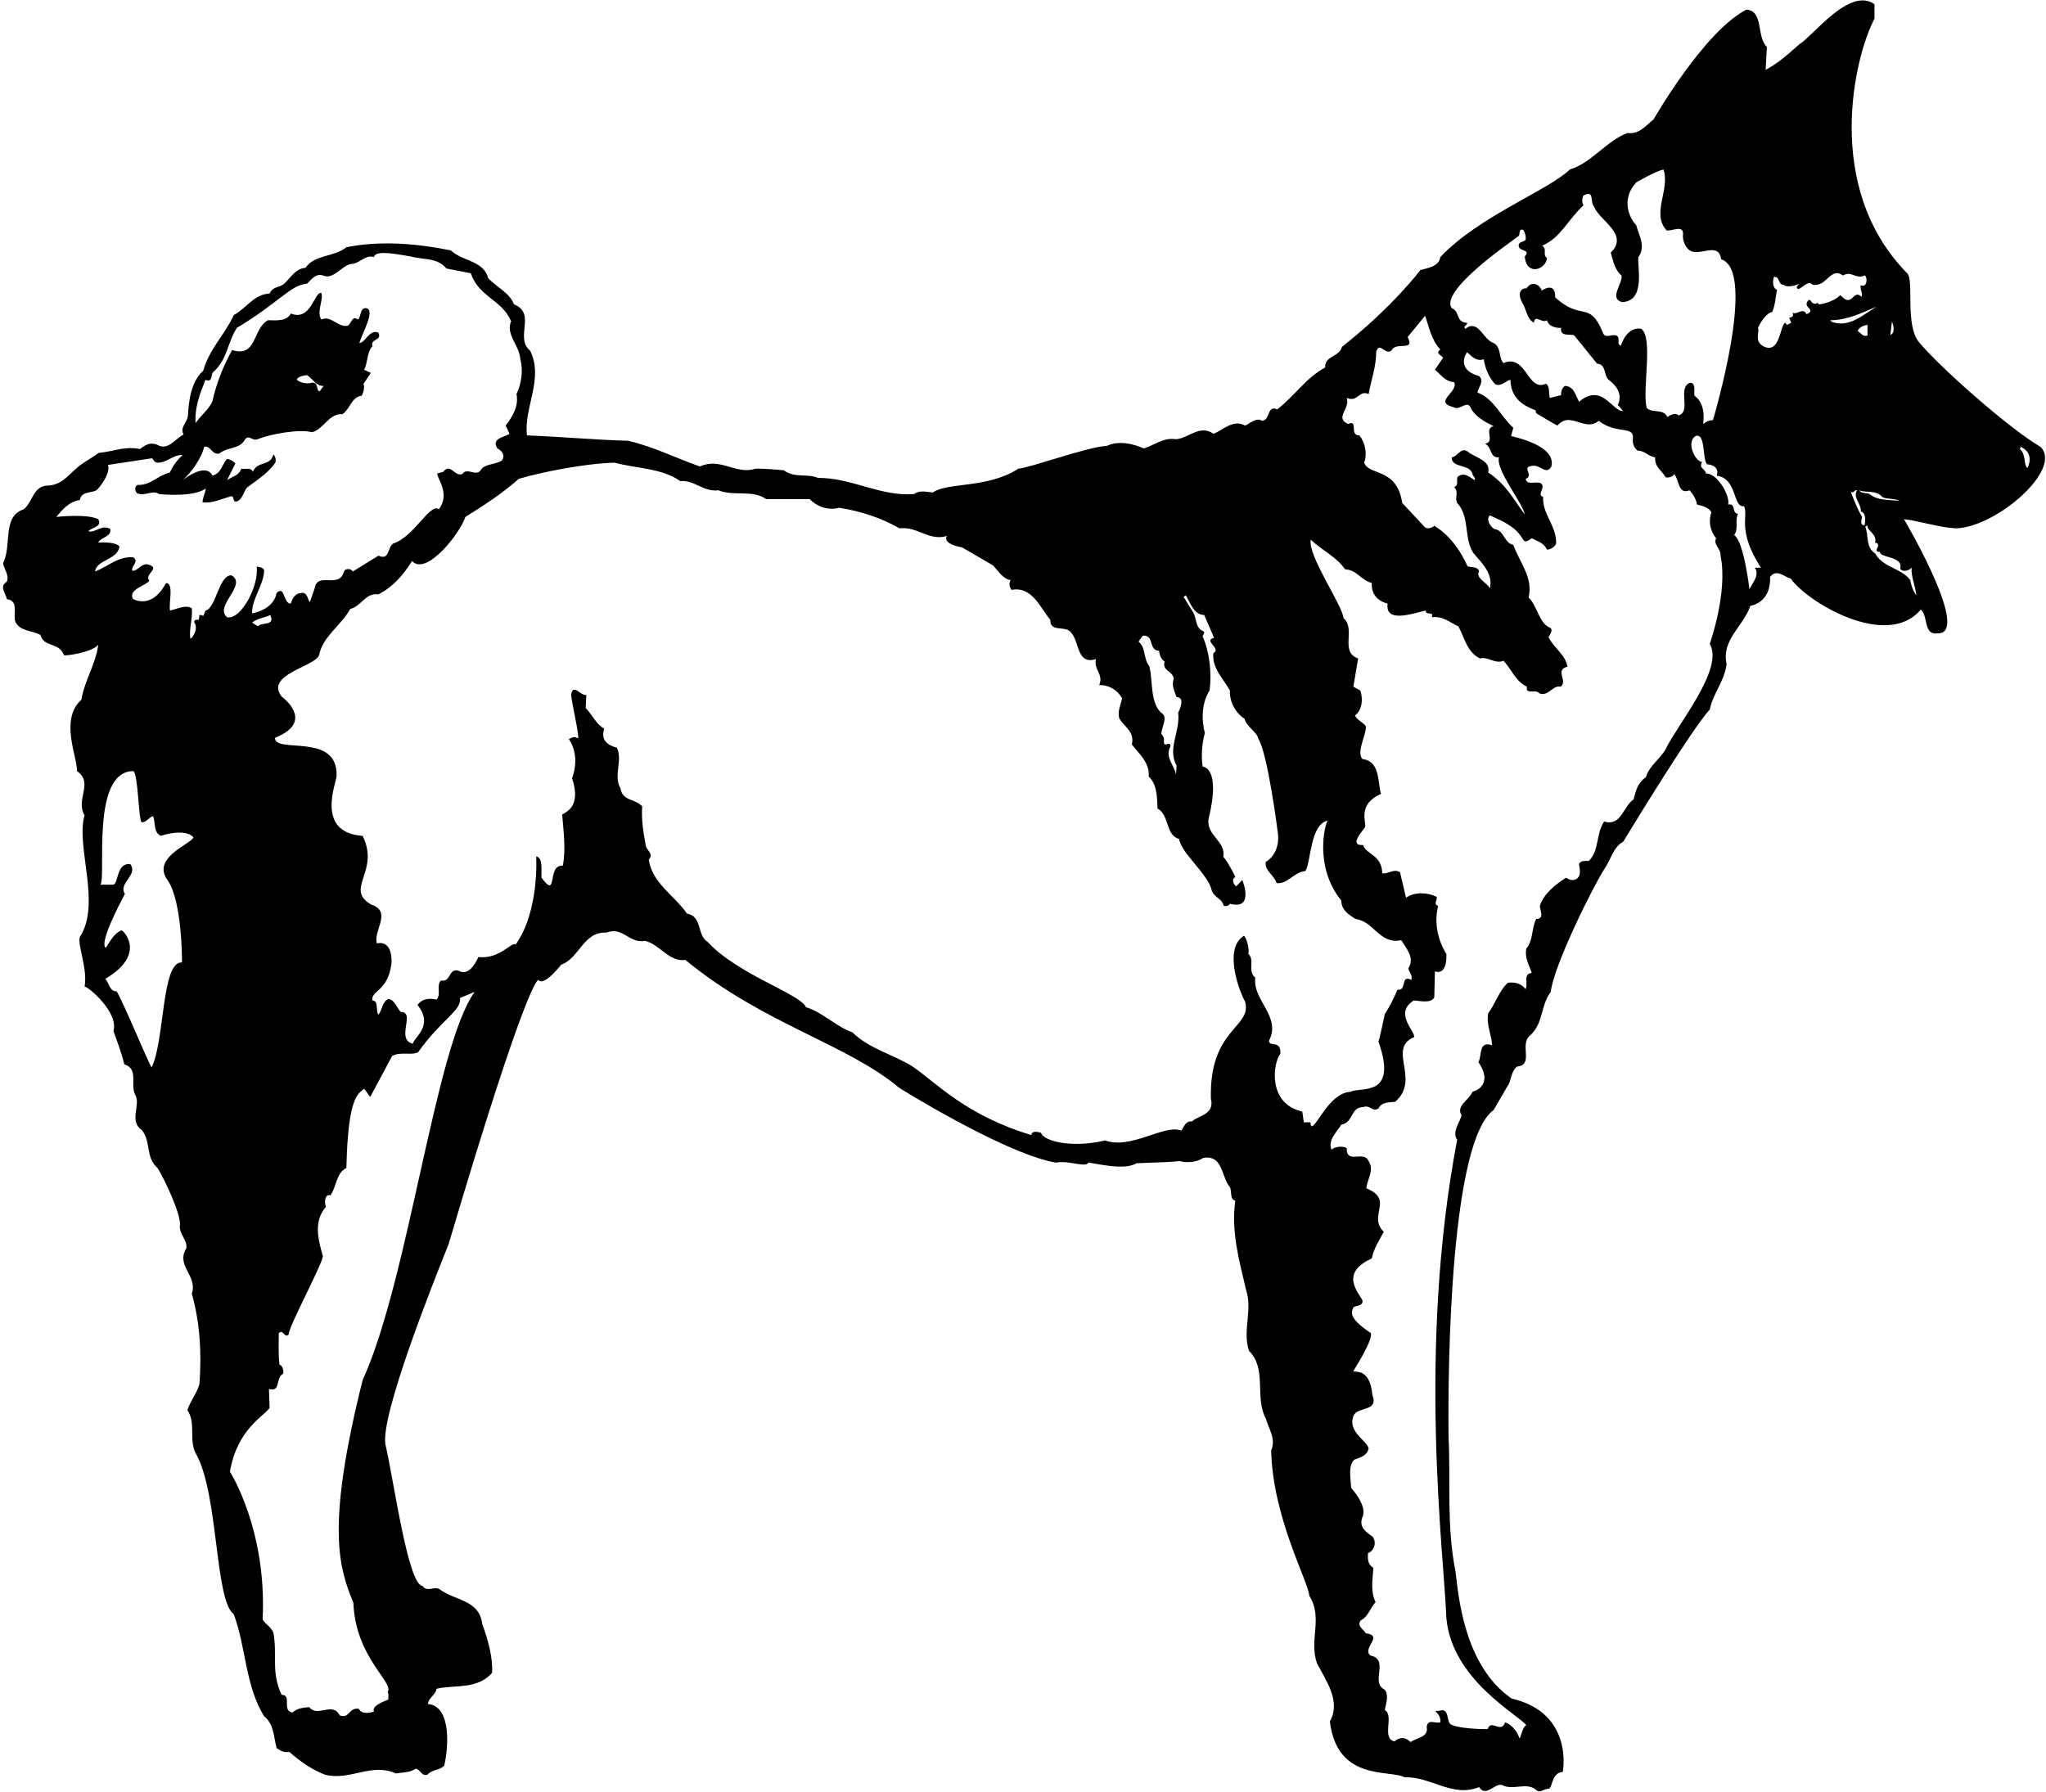 <?xml version="1.0" encoding="UTF-8"?>
<svg xmlns="http://www.w3.org/2000/svg" xmlns:xlink="http://www.w3.org/1999/xlink" width="548pt" height="480pt" viewBox="0 0 548 480" version="1.1">
<g id="surface1">
<path style=" stroke:none;fill-rule:nonzero;fill:rgb(0%,0%,0%);fill-opacity:1;" d="M 546.512 119.695 C 537.875 114.641 519.395 98.191 514.039 91.73 C 510.125 87.141 512.766 75.07 510.812 73.199 C 488.125 50.141 496.785 14.891 502.055 5.027 L 502.055 1.117 C 495.375 -3.609 485.625 9.641 482.082 11.742 C 478.852 14.551 476.301 16.93 472.902 18.715 L 473.242 12.594 C 470.352 9.703 472.477 3.074 467.801 2.562 C 456.375 8.391 442.895 31.973 442.895 31.973 C 440.855 33.59 439.07 36.055 435.926 35.629 C 430.316 37.672 426.234 43.703 420.453 45.402 C 414.848 50.93 396.125 57.891 385.773 68.863 C 385.438 71.414 382.461 71.754 380.422 72.352 C 380.422 72.352 373.125 82.141 359.426 92.922 C 358.66 95.727 354.836 95.215 354.922 98.445 C 349.734 101.25 346.762 106.094 342.086 109.664 C 339.281 108.391 340.301 112.641 338.004 112.727 C 336.477 111.703 334.773 113.488 333.5 114 C 330.184 112.215 327.551 115.273 325 116.211 C 321.43 113.574 318.199 117.484 314.969 117.656 C 311.57 117.145 309.359 119.184 306.387 120.121 C 305.961 120.035 300.875 117.391 296.441 119.441 C 290.914 119.781 275.699 125.391 272.727 125.559 C 264.625 130.891 253.625 129.141 249.859 131.934 C 248.074 131.766 246.375 131.254 244.758 132.359 C 235.836 133.039 228.016 127.941 219.09 128.023 C 216.027 126.75 213.055 128.195 209.91 125.984 C 208.211 125.816 204.301 125.477 202.344 125.559 C 196.988 127.262 192.992 122.414 187.469 124.965 C 180.926 122.672 175.145 119.695 168.258 118.078 C 159.164 117.824 150.238 116.977 141.145 116.637 C 140.211 109.324 145.734 101.422 141.992 93.941 C 137.742 90.453 143.777 83.91 137.66 81.531 C 136.641 78.641 133.238 77.023 130.773 74.559 C 129.496 69.715 124.059 70.141 120.742 67.078 C 112.074 65.297 101.957 64.359 92.777 66.23 C 89.379 68.949 84.363 68.102 81.812 71.754 C 79.18 71.926 77.902 74.305 76.117 76.004 C 74.844 77.109 73.059 76.684 72.207 78.641 C 68.043 78.809 66.004 82.551 62.602 84.422 C 60.309 89.52 55.973 93.602 54.441 99.297 C 51.215 102.102 50.531 107.453 50.363 111.109 C 50.277 113.234 48.066 114.34 49.172 116.379 C 46.793 117.656 44.922 120.887 42.031 119.102 C 40.164 118.422 38.887 119.184 37.527 120.289 C 33.363 119.441 30.473 120.969 26.477 121.309 C 24.523 122.754 22.312 123.773 20.359 125.559 C 18.062 127.516 16.449 129.895 12.879 130.066 C 8.797 130.148 8.883 134.398 6.332 136.441 C 0.469 138.395 3.273 146.047 0.809 150.891 C 1.23 152.762 2.508 154.121 1.828 155.82 C -0.297 157.18 1.488 158.625 1.828 160.496 C 5.059 160.922 3.527 164.32 4.039 166.359 C 5.145 169.164 8.543 168.824 10.84 170.102 C 11.688 173.5 15.938 171.969 17.129 175.539 C 17.809 175.711 24.609 174.773 26.309 172.734 C 25.715 177.75 22.652 182.254 21.801 187.441 C 15.875 192.723 20.781 202.91 20.613 206.566 C 25.203 209.711 20.102 214.215 22.652 218.383 C 20.211 226.723 27.211 242.055 21.379 251.02 C 20.699 253.062 23.543 259.723 22.652 264.281 C 23.59 264.281 31.832 271.164 30.387 276.18 C 31.324 278.902 32.598 282.047 33.277 285.105 C 37.359 286.383 34.637 290.715 36.34 293.52 C 37.613 296.07 34.551 300.406 37.953 302.699 C 40.504 305.676 38.887 310.012 42.203 312.902 C 43.988 315.707 48.832 325.906 48.152 328.539 C 48.152 330.754 50.109 332.109 49.938 334.32 C 46.965 339.164 52.996 341.633 51.383 346.562 C 53.594 354.469 54.02 362.457 53.422 370.785 C 52.656 373.422 50.957 375.293 50.191 377.758 C 52.656 381.328 50.363 386.086 52.656 389.742 C 58.543 400.723 57.543 428.723 62.602 432.41 C 65.918 441.254 65.664 451.621 70.762 459.781 C 73.398 461.824 73.312 465.395 74.078 468.281 C 75.184 468.961 75.863 469.559 77.477 469.301 C 80.621 472.023 83.512 474.062 87.082 475.422 C 93.715 477.121 99.492 472.105 106.039 475.082 C 108.078 474.742 109.523 474.914 111.395 473.809 C 112.668 474.062 112.84 475.848 114.453 475.422 C 115.898 473.895 117.43 474.402 118.961 473.043 C 119.98 469.047 121.211 457.055 114.621 456.469 C 114.711 454.852 116.746 454.004 116.918 452.387 C 121.848 451.281 127.883 452.645 131.793 448.137 C 132.047 444.059 130.688 439.129 129.16 435.047 C 128.395 428.504 121.848 428.844 117.684 425.699 C 116.238 424.848 114.367 426.633 113.18 424.848 C 109.27 424.594 105.527 396.797 103.234 386.938 C 101.871 379.203 115.812 344.098 120.148 333.301 C 141.543 261.055 144.203 262.496 144.203 262.496 C 144.203 262.496 145.211 264.723 150.324 258.414 C 155.168 256.715 156.273 249.492 162.395 249.832 C 166.984 248.133 168.344 252.805 172.766 252.039 C 176.59 252.891 179.309 257.82 183.559 257.141 C 204.543 274.391 226.91 279.664 240.934 291.48 C 249.605 296.836 271.875 309.723 282.926 311.457 C 285.875 310.723 290.828 312.902 291.512 311.457 C 292.359 311.371 301.113 313.754 304.344 311.629 C 308.766 311.371 311.996 311.457 315.988 311.031 C 317.945 311.629 320.75 311.285 322.281 310.18 C 327.379 309.332 327.125 314.77 329.078 317.578 C 330.27 318.684 329.078 321.145 330.863 321.656 C 329.676 329.984 331.969 337.891 333.754 345.539 C 335.539 351.066 332.734 356.254 334.52 361.863 C 339.449 366.707 335.965 374.355 339.023 379.969 C 339.789 382.773 341.828 385.406 340.469 388.551 C 340.875 406.641 350.5 423.742 350.672 427.48 C 354.41 433.262 350.586 439.297 352.711 445.504 C 355.09 450.176 359.254 455.703 356.195 461.145 C 358.125 477.387 372.43 473.977 376.172 476.102 C 383.227 475.848 389.004 481.629 396.145 478.738 C 398.016 481.543 400.227 477.719 402.266 478.145 C 405.07 479.758 408.641 477.379 411.277 479.332 C 412.465 480.691 413.402 479.078 414.93 479.164 C 415.867 478.566 415.625 474.887 418.586 474.656 C 418.586 474.656 421.625 458.891 404.898 455.023 C 391.875 446.141 390.535 426.461 389.855 421.023 C 387.391 408.699 388.578 397.391 387.984 384.898 C 387.73 364.41 388.625 305.641 400.055 297.348 L 403.711 291.055 C 404.898 289.441 404.562 287.145 406.348 285.699 C 410.938 285.359 406.855 279.664 409.828 277.371 C 413.484 274.055 412.551 269.383 415.355 265.727 C 416.121 258.672 426.832 237.164 429.805 232.66 C 431.422 230.281 432.188 226.797 434.734 225.52 C 438.305 219.656 453.266 195.176 457.941 190.074 C 458.875 185.57 461.938 182.426 462.445 177.836 C 461 171.461 467.035 167.637 468.82 162.281 C 468.82 162.281 474.375 161.641 474.09 154.547 C 475.875 152.25 477.832 154.547 479.617 154.969 C 483.949 161.262 505.375 174.141 514.465 163.301 C 516.59 165.172 515.062 170.188 518.973 169.676 C 526.625 169.891 515.375 148.391 509.961 139.074 C 514.297 139.586 519.227 141.285 523.902 141.539 C 534.781 141.199 552.625 125.641 546.512 119.695 Z M 506.73 86.203 C 507.156 86.969 507.664 89.352 506.305 89.691 Z M 504.098 133.125 C 505.371 133.805 507.496 133.465 508.77 134.145 C 506.223 133.891 502.82 134.145 500.781 132.359 C 499.848 131.934 498.57 132.273 497.977 131.34 C 499.762 132.105 502.566 131.172 504.098 133.125 Z M 497.551 88.672 C 497.891 87.734 499.082 87.141 500.188 87.055 L 500.188 89.859 C 498.91 90.371 498.402 89.094 497.551 88.672 Z M 406.602 63.34 C 407.367 62.914 406.516 61.215 407.961 61.555 C 408.473 62.32 408.727 63.172 408.641 64.188 C 408.129 64.953 406.77 64.613 406.77 65.805 C 406.688 67.422 410.254 66.738 408.387 68.695 C 408.875 74.141 414.125 72.141 414.336 69.121 C 413.062 68.184 414.504 66.824 413.062 65.805 C 418.074 63.68 419.859 58.922 424.109 55.008 C 423.688 54.16 423.688 53.227 424.109 52.375 C 427.258 50.758 425.727 54.16 427 55.434 C 428.445 59.176 436.438 62.746 431.422 67.676 C 432.102 69.887 432.441 72.266 434.312 73.797 C 434.652 76.09 430.824 79.914 434.48 80.934 C 440.875 80.641 438.477 71.414 438.816 68.863 C 440.855 66.145 439.07 63.254 438.223 60.281 C 436.352 58.324 434.125 53.391 438.223 48.891 C 438.223 48.891 442.895 46.086 445.531 45.402 C 447.402 50.758 442.215 57.133 446.383 61.727 C 447.824 61.98 450.715 60.195 450.801 62.574 C 450.547 64.188 451.227 65.805 452.246 66.824 C 454.883 69.203 460.234 64.359 461 69.461 C 470.789 72.547 458.789 112.555 458.789 112.555 C 457.688 112.555 457.008 112.98 456.156 113.574 C 456.582 111.023 456.242 107.711 453.859 106.012 C 453.605 105.074 454.371 102.609 452.672 102.523 C 449.125 103.891 453.125 110.141 449.609 111.281 C 448.676 110.43 447.402 111.195 446.551 111.703 C 445.531 109.324 442.555 110.855 441.027 109.238 C 439.836 104.141 442.875 90.391 439.582 88.074 C 435.625 87.391 434.141 92.578 434.141 92.578 C 432.781 92.238 434.227 90.371 432.867 89.859 C 431.422 89.434 429.805 90.965 429.211 88.84 C 425.625 80.391 423.625 86.141 416.547 79.66 C 416.625 75.141 412.891 77.875 412.891 77.875 C 413.062 77.363 410.875 74.391 408.812 77.281 C 408.473 77.023 405.625 77.641 407.961 81.531 C 408.812 83.059 409.066 85.523 410.852 86.461 C 411.105 83.996 413.062 86.801 414.336 85.781 C 414.875 87.891 417.82 87.906 418.16 87.82 C 417.652 90.371 420.879 89.352 421.645 89.859 L 427.766 97.426 C 430.402 97.594 429.383 100.738 431.082 101.93 C 435.375 105.141 433.289 108.477 433.289 108.477 L 434.734 110.09 C 431.848 110.344 429.125 102.391 422.922 107.625 C 422.07 106.012 421.562 103.461 419.18 103.375 C 418.414 103.801 417.992 105.074 418.16 105.84 L 415.102 106.605 C 414.762 105.328 415.188 103.547 414.078 102.781 C 409.066 105.16 408.875 94.641 402.691 97.254 C 401.328 95.895 402.18 93.004 400.055 91.898 C 397.164 90.965 395.977 85.355 392.488 88.074 C 391.641 87.395 393.172 87.141 392.914 86.461 C 389.855 86.375 391.129 83.484 388.836 82.551 C 385.691 78.129 402.605 66.23 406.602 63.34 Z M 360.699 106.605 C 363.676 107.879 364.102 104.309 366.566 105.586 C 367.246 101.762 368.605 98.273 368.605 94.195 C 369.625 91.391 370.898 95.215 372.684 93.941 C 373.789 91.305 379.145 94.363 377.02 90.285 L 381.695 84.59 C 382.801 87.734 383.395 91.137 385.773 93.602 C 385.52 93.77 384.926 94.363 385.352 94.789 L 386.539 95.809 L 384.328 99.039 C 385.945 100.398 387.137 102.27 389.43 102.355 C 390.875 104.906 383.734 107.625 389.262 109.07 C 391.215 110.176 393.086 106.691 394.105 109.664 C 395.875 112.391 399.203 113.66 400.055 114.172 C 397.25 114.766 400.648 118.422 397.762 118.844 C 399.715 119.863 398.949 122.754 401.5 122.5 C 400.48 125.816 407.961 134.91 408.387 137.801 C 405.156 133.465 403.453 129.809 398.609 126.578 C 399.289 123.352 395.465 122.754 393.34 121.141 C 391.301 119.441 390.449 122.414 388.836 122.5 C 388.75 125.477 393.512 124.199 394.359 126.836 C 394.359 127.516 395.379 128.023 394.953 128.621 C 393.68 127.855 392.406 126.578 390.875 127.43 C 389.516 127.855 391.129 129.98 389.43 130.488 C 390.875 131.68 389.516 133.297 390.281 134.738 C 393.68 138.309 392.066 144.09 394.531 148 C 396.656 150.637 400.055 153.609 399.035 157.605 C 398.27 155.988 395.125 154.969 396.145 152.93 C 395.723 151.824 394.191 151.996 393.086 151.738 C 391.215 147.488 388.238 143.324 384.16 140.859 C 383.648 141.371 382.461 141.797 381.695 141.285 L 375.574 134.738 C 374.125 125.141 366.648 127.516 365.375 123.945 C 366.309 121.48 365.547 118.422 364.102 116.637 C 361.211 116.637 364.016 112.301 361.039 113.574 C 357.387 111.875 361.719 109.496 360.699 106.605 Z M 306.215 170.27 C 309.273 170.188 307.488 174.18 310.465 174.352 C 310.551 175.453 310.977 176.562 311.91 177.238 C 311.23 179.875 314.203 179.621 314.375 181.914 C 313.695 183.617 314.629 185.23 315.141 186.762 C 317.434 186.762 316.074 189.992 315.566 190.84 C 316.16 196.195 312.59 200.445 315.141 205.121 L 314.969 207.414 C 314.461 204.867 311.91 202.824 313.523 199.852 C 313.184 198.32 311.91 200.359 311.738 198.828 C 311.824 197.812 311.738 197.387 311.059 196.621 C 311.059 194.664 313.102 192.031 310.891 190.84 C 308 187.867 308.852 182.594 307.828 178.43 C 306.215 176.477 306.895 173.328 304.941 171.887 C 305.363 171.375 305.621 170.695 306.215 170.27 Z M 44.84 235.723 C 48.875 241.391 48.746 257.82 48.746 257.82 C 43.211 257.391 44.156 278.902 40.59 285.957 C 39.059 283.152 33.023 268.445 31.238 265.555 C 29.199 265.555 29.281 263.176 28.176 262.242 C 39.211 255.723 33.277 249.492 32.598 249.234 C 30.727 249.832 29.539 252.039 28.348 253.91 C 26.477 252.723 31.918 242.352 33.449 239.461 C 31.578 236.57 37.102 234.445 34.895 231.473 C 31.211 231.055 31.746 236.57 30.387 236.996 L 26.902 236.996 C 28.52 234.871 24.211 206.723 35.656 206.566 C 37.02 206.906 37.102 220.078 37.953 220.25 C 39.145 220.422 39.906 218.891 41.012 218.637 C 41.691 220.336 41.012 222.887 43.051 223.906 C 50.211 221.723 51.809 224.332 51.809 224.332 C 51.043 226.199 40.543 229.723 44.84 235.723 Z M 60.816 165.34 C 57.246 162.363 66.375 156.641 62.008 154.121 C 58.625 153.891 57.844 163.047 55.039 163.555 L 54.441 165 C 54.188 164.828 53.848 164.746 53.422 164.746 L 53.254 166.02 C 52.742 165.934 52.062 166.02 51.977 166.613 C 52.996 168.145 52.234 169.59 51.383 170.863 C 51.215 170.863 51.129 170.949 50.957 171.121 C 50.617 168.145 51.637 165.766 51.383 162.961 C 49.684 161.855 47.387 163.215 45.52 163.555 C 45.176 161.176 46.625 156.391 44.496 156.16 C 43.309 158.371 40.375 162.641 35.656 160.496 C 34.125 157.891 39.227 156.84 39.992 155.566 C 38.547 153.781 42.969 152.336 39.992 151.316 C 37.953 150.551 37.188 152.844 35.488 152.93 C 34.895 151.738 37.441 150.465 35.656 149.273 C 31.492 149.02 29.027 151.738 25.457 153.102 C 25.883 149.871 31.492 150.039 32.004 146.387 C 30.727 144.941 26.309 145.363 26.309 145.363 C 26.988 143.836 29.879 143.922 29.539 141.711 C 27.242 140.352 25.457 142.898 23.672 142.305 C 24.438 141.285 27.496 141.199 26.309 139.074 C 23.164 137.547 15.09 138.48 15.09 138.48 C 16.617 136.609 18.656 134.23 21.379 133.977 C 21.801 131.34 24.863 132.273 26.137 131.086 C 29.875 126.641 28.941 124.797 28.941 124.539 C 32.852 123.945 36.848 123.352 40.758 122.754 C 41.184 123.352 41.523 124.031 42.457 123.945 C 44.84 123.859 46.453 121.734 48.918 121.906 C 47.645 123.012 46.199 124.879 45.52 126.578 C 42.289 127.344 40.246 130.066 36.934 129.895 C 35.914 130.234 36.168 131.594 36.676 132.105 C 38.801 133.125 40.844 131.086 42.629 132.359 C 43.734 132.445 51.723 133.211 55.039 130.914 C 55.293 131.34 54.102 133.719 54.273 134.57 C 56.824 134.91 59.371 133.637 61.84 132.953 C 62.859 132.785 62.18 134.316 63.199 134.398 C 64.898 133.977 65.152 131.934 66.09 130.66 C 68.637 128.703 72.039 126.664 73.824 123.773 C 73.906 122.926 73.738 122.246 73.227 121.734 C 72.379 125.051 68.977 123.352 67.703 126.41 C 67.363 125.051 65.406 125.816 64.645 125.559 C 63.879 127.516 62.262 127.602 60.816 128.621 L 63.027 124.199 C 62.434 123.434 61.668 123.094 60.816 122.926 C 59.371 124.539 59.289 126.75 56.906 127.43 C 55.125 123.641 48.918 128.621 48.918 128.621 C 51.043 126.75 53.848 123.094 54.699 119.695 C 56.484 119.27 56.738 121.988 58.777 121.48 C 60.988 119.609 64.219 120.461 65.664 117.656 C 66.77 116.379 67.617 118.25 68.977 117.656 C 72.633 116.211 80.125 114.891 83.598 115.785 C 86.656 115.02 88.102 110.684 91.758 110.941 C 93.883 109.41 94.137 106.352 96.859 106.012 C 97.539 104.988 97.707 102.863 97.281 102.949 L 99.324 99.891 L 97.539 99.039 C 98.559 97.086 98.219 94.363 99.75 92.75 C 99.152 90.539 102.383 91.477 101.363 89.094 C 98.875 88.141 97.879 91.816 96.262 91.898 C 96.945 89.352 100.625 83.141 98.133 82.551 C 96.262 82.379 96.859 84.844 95.84 85.609 C 94.395 84.336 94.055 86.715 93.203 87.227 C 90.57 87.906 88.699 84.336 86.062 85.609 C 84.703 83.398 86.742 80.34 86.062 78.469 C 84.109 78.129 83.375 86.141 77.902 83.996 C 76.715 86.203 73.824 85.781 71.781 85.781 C 67.617 87.988 68.895 95.895 62.18 93.77 C 59.797 98.02 57.93 102.781 56.906 107.453 C 56.059 109.578 53.68 111.363 52.402 113.32 C 52.062 109.238 53.594 105.328 55.039 101.762 C 57.246 102.609 56.227 100.059 57.332 99.465 C 60.902 96.234 60.988 91.559 63.453 87.82 C 74.625 81.141 77.902 76.262 82.238 76.004 C 83.512 74.73 84.617 73.199 86.488 73.797 C 89.207 74.984 91.25 71.5 93.797 70.734 C 96.262 70.82 97.707 68.102 100.172 68.863 C 100.512 67.25 104.125 67.641 109.949 68.695 C 113.348 69.629 117.172 68.949 119.555 71.926 L 126.098 73.199 C 128.223 79.574 134.43 80.254 136.895 86.035 C 135.363 89.605 139.188 92.578 139.359 96.234 C 140.211 99.297 139.613 102.863 138.34 105.586 C 139.02 108.816 137.148 111.789 135.449 114 L 136.469 116.211 C 135.109 117.145 131.453 117.398 133.238 120.121 C 134.344 120.715 135.449 121.906 134.43 123.352 C 132.645 124.539 129.668 124.199 128.734 125.984 C 127.461 127.77 125.078 125.051 123.805 127.004 C 121.766 127.77 120.574 123.859 118.703 126.41 L 117.09 126.836 C 117.258 128.535 120.625 132.391 117.516 136.441 C 115.305 134.484 110.875 143.891 105.273 145.621 C 103.742 146.641 104.422 150.211 101.363 148.852 L 94.477 153.102 C 94.055 152.164 92.523 152.336 92.184 152.93 C 90.906 158.031 85.043 152.93 84.277 157.605 L 83.004 161.262 C 82.406 161.004 82.492 158.371 80.539 158.879 C 79.008 158.965 78.242 160.41 77.902 161.684 C 75.777 161.77 76.371 156.586 74.078 158.879 C 73.484 162.023 70.508 163.727 67.531 164.32 C 67.363 160.496 70.594 156.926 70.762 152.762 C 70.34 151.824 69.488 151.996 68.723 151.738 C 69.488 156.672 64.625 166.141 60.816 165.34 Z M 79.52 101.762 C 79.52 100.996 81.219 100.57 82.238 100.484 C 83.598 101.336 84.789 103.547 86.656 103.375 L 85.637 104.82 C 84.617 104.82 85.383 102.27 83.598 102.523 C 81.125 103.141 79.52 101.762 79.52 101.762 Z M 69.148 167.805 L 67.531 166.785 C 68.809 165.68 70.848 165.512 72.379 164.746 C 73.875 167.891 69.742 166.531 69.148 167.805 Z M 97.113 369.766 C 87.211 409.391 90.824 420.004 94.648 429.352 C 95.211 444.055 105.613 450.688 103.828 453.238 C 104.168 453.746 103.996 454.598 103.996 455.277 C 103.66 455.531 99.324 456.809 100.172 458.508 C 99.578 458.676 96.945 459.527 96.094 457.742 C 93.289 457.402 93.715 460.461 90.992 459.527 C 89.039 455.703 85.129 460.207 82.832 457.316 C 81.047 457.488 79.688 457.574 78.328 458.762 C 75.352 458.254 78.328 454.086 75.438 454.004 C 72.547 448.051 74.332 443.547 73.227 437.344 C 72.547 435.812 71.102 435.047 70.34 433.855 C 71.543 409.723 61.582 394.246 61.582 394.246 C 63.543 382.723 70.848 379.285 72.207 377.16 L 72.039 372.062 C 75.27 373.082 73.738 369.004 75.863 367.98 C 75.949 367.219 75.863 366.027 74.844 365.516 C 74.504 362.371 74.672 360.16 74.672 357.102 C 76.031 355.996 76.031 358.547 77.309 357.527 C 77.223 355.488 86.148 339.082 86.488 336.531 C 85.637 333.387 83.543 327.391 87.34 323.27 C 86.996 322.934 86.656 319.703 88.527 320.211 C 90.145 317.832 90.059 314.176 92.777 312.902 C 93.211 293.723 95.875 293.055 97.539 291.652 L 99.152 293.859 L 105.02 282.895 C 107.23 281.621 110.117 282.812 111.988 281.875 C 118.211 273.055 123.719 270.742 123.211 267.34 L 127.117 265.727 C 116.543 280.391 109.543 342.391 97.113 369.766 Z M 351.266 301.68 C 350.84 301.34 351.352 300.406 350.5 300.66 L 349.227 300.66 L 348.801 297.77 C 339.375 295.641 340.98 284.68 342.934 282.301 C 343.125 278.391 340.047 280.688 339.875 278.816 C 343.273 272.27 335.453 268.02 336.219 261.902 C 334.012 260.117 336.219 257.227 334.352 255.527 C 334.773 254.336 333.754 250.938 333.16 250.68 C 327.625 254.141 331.887 265.473 333.5 268.359 C 335.375 275.391 323.875 275.391 324.32 294.285 C 325.34 298.535 321.43 298.621 319.219 300.406 C 317.52 300.234 317.094 301.938 316.414 302.871 C 311.875 301.055 302.875 308.055 296.016 305.508 C 286.543 307.723 279.355 305.508 278.844 303.465 C 277.91 303.211 276.465 302.785 276.211 304.062 C 258.543 298.723 250.797 290.035 244.422 285.699 C 239.148 282.387 232.859 281.027 228.27 276.52 C 224.02 275.074 220.195 271.082 215.859 269.805 C 214.5 266.32 197.543 261.055 189.508 252.297 C 186.617 250.512 188.148 245.41 183.984 244.73 C 180.926 240.141 174.551 236.484 173.785 230.281 C 175.059 228.75 173.613 228.156 173.02 226.797 C 172.34 223.055 171.742 219.824 172 216 C 170.043 213.875 166.73 214.641 166.219 211.242 C 164.18 207.84 166.898 203.59 165.199 200.273 C 160.211 199.055 161.801 195.602 161.801 195.176 C 159.59 193.898 158.738 191.605 156.867 189.648 L 157.039 186.164 C 155.594 186.504 153.469 182.852 152.961 186.164 C 153.383 189.48 155.168 196.961 154.828 197.812 C 153.641 197.215 153.555 197.473 152.363 197.98 C 154.875 201.723 154.148 206.141 153.215 208.438 C 155.875 216.391 151.258 217.617 150.578 218.211 C 150.918 222.633 151.598 227.477 150.75 231.895 C 146.328 231.555 149.559 241.246 145.055 235.125 C 144.883 233.34 145.562 229.77 143.609 229.43 C 143.609 229.43 144.543 244.055 138.086 253.062 C 137.32 251.957 133.875 257.055 128.141 256.375 C 125.543 262.055 123.121 260.117 122.785 260.031 C 119.98 259.352 120.914 263.176 118.109 262.664 C 116.746 264.027 118.277 266.32 116.918 267.766 C 114.879 267.34 113.094 267.512 111.816 269.211 C 116.211 274.723 111.137 277.625 110.543 279.582 C 105.875 278.391 111.48 271.082 107.312 271.082 C 106.211 269.891 105.785 267.852 103.996 267.598 C 102.297 268.531 102.469 270.316 101.363 271.848 C 100.512 270.656 101.531 268.105 99.75 268.02 C 99.324 265.215 103.875 265.723 104.848 258.16 C 105.211 251.391 100.938 252.723 100.938 252.723 C 99.918 249.152 105.188 244.223 99.324 242.266 C 92.211 238.055 101.875 233.391 97.113 223.906 C 84.211 223.055 90.227 209.371 90.145 207.84 C 90.543 196.055 73.543 202.055 73.652 197.641 C 83.543 193.723 77.223 187.949 75.438 186.59 C 70.875 180.723 84.277 178.602 85.469 175.539 C 86.32 170.609 91.59 167.297 93.797 163.129 C 96.773 162.449 97.879 158.711 101.363 159.219 C 105.441 157.094 107.91 154.121 110.371 150.297 C 114.125 154.391 123.121 143.07 124.652 138.48 C 129.84 135.25 134.516 132.191 138.934 128.281 C 144.543 126.578 156.625 124.141 164.605 123.945 C 170.641 125.559 177.27 125.391 182.199 128.875 C 186.023 128.535 188.402 131.852 192.398 131.34 C 196.562 133.039 201.578 131.086 205.234 133.719 L 216.879 133.719 C 218.664 135.59 221.723 136.863 224.785 136.016 C 230.562 136.949 236.09 138.734 240.934 141.539 C 245.777 140.945 248.754 145.023 253.598 143.578 C 253.598 143.578 252.125 145.641 257.68 146.641 L 266.008 151.484 C 267.199 152.762 268.645 155.141 270.684 155.395 C 270.176 156.328 270.344 157.18 270.938 158.031 C 276.465 156.926 278.676 162.961 281.309 166.02 C 281.227 169.59 285.305 167.379 286.836 169.422 C 289.215 171.887 288.281 178.176 293.551 176.562 C 292.871 179.449 295.676 180.641 294.398 183.531 C 297.035 183.445 299.328 184.891 300.52 187.016 C 300.266 188.801 299.16 190.586 299.84 192.539 C 301.285 194.836 303.922 196.023 303.156 199.426 C 304.941 201.805 308 204.27 307.66 208.012 C 309.953 210.137 309.871 213.449 310.039 216.598 C 313.27 218.383 312.078 223.652 315.82 224.758 C 316.414 228.664 323.625 234.141 324.574 238.609 C 325.34 240.566 327.211 240.566 327.805 242.691 C 328.484 242.777 329.078 242.691 329.422 242.098 C 336.125 243.891 332.734 235.723 332.734 235.723 L 331.121 237.422 C 330.355 236.996 329.762 235.465 330.863 234.957 C 330.184 233.258 328.059 229.688 327.637 229.602 C 328.484 225.352 322.875 223.734 323.727 219.23 C 327.125 205.391 322.109 205.375 322.109 205.375 C 321.684 202.316 321.941 199.172 322.703 196.367 C 320.875 189.141 323.98 184.977 323.98 184.977 C 324.574 180.129 323.98 174.773 322.109 170.441 C 322.195 170.016 322.875 169.504 322.281 169.078 C 320.238 168.398 320.496 165.766 319.645 164.148 L 317.012 159.898 L 317.605 159.477 C 318.711 161.262 319.73 164.746 322.535 164.746 L 325.172 170.863 C 322.109 171.629 327.297 173.754 325 174.945 C 324.488 178.855 327.719 181.914 329.422 184.977 C 329.25 188.035 331.035 191.094 333.328 192.539 C 333.875 194.641 336.73 196.195 336.984 197.812 C 339.625 201.891 342.34 223.734 342.34 223.734 C 342.625 229.141 339.023 230.875 339.023 230.875 C 338.602 233.172 341.234 234.359 341.914 236.57 C 344.977 236.91 346.504 233.598 349.648 233.34 C 351.18 230.789 350.875 220.891 355.602 219.824 C 354.922 220.59 351.875 232.141 359.254 241.246 C 359.254 243.797 361.297 245.07 363.078 246.176 C 368.094 246.855 369.453 253.062 375.32 251.871 C 376.594 253.996 379.059 256.633 377.191 259.438 C 377.445 260.457 378.379 261.223 378.039 262.496 C 374.98 260.965 376.934 265.555 374.301 265.133 C 373.363 267.34 372.09 269.891 370.898 271.676 C 370.898 271.676 369.453 278.645 369.199 278.984 C 374.625 294.391 364.102 290.973 361.719 292.5 C 356.125 292.641 352.453 302.191 351.266 301.68 Z M 446.125 200.699 C 444.426 203.59 441.789 205.035 440.855 208.18 C 438.477 209.883 438.223 211.75 437.539 214.133 C 434.652 216.172 434.227 221.441 429.637 220.078 C 427.34 223.652 428.445 227.73 425.555 230.621 C 424.535 230.621 423.262 230.535 422.922 231.473 C 423.004 232.574 423.77 234.617 422.07 235.551 C 421.223 235.977 420.199 235.637 419.438 235.125 C 416.629 236.91 413.57 239.375 412.465 242.52 C 412.297 243.797 413.91 246.09 411.445 246.176 C 410.172 248.641 410.68 252.039 408.812 254.082 C 408.301 256.715 409.66 258.672 410.254 260.625 C 407.875 260.965 409.32 263.262 408.641 264.961 C 407.367 263.516 406.004 263.008 403.879 263.262 C 401.5 265.387 400.395 269.125 398.609 271.422 C 398.016 274.395 399.547 277.285 399.629 280.008 C 395.891 278.73 396.996 282.895 395.977 284.512 C 396.996 286.039 398.27 288.336 397.164 290.461 C 396.57 291.566 395.465 292.16 394.359 292.5 C 393.594 294.625 389.855 296.156 391.469 298.789 C 390.961 300.746 388.836 303.211 390.281 305.336 C 379.543 361.723 386.797 416.516 387.391 433.434 C 388.875 450.055 406.855 459.441 408.812 462.164 C 407.703 462.586 407.367 465.648 406.941 465.648 C 406.688 464.457 405.211 462.055 403.117 461.398 C 402.012 464.543 399.461 460.379 398.441 463.184 C 397.676 463.27 390.109 463.098 388.41 461.824 C 387.391 460.633 388.156 457.316 385.352 458.336 C 385.094 458.336 384.672 458.168 384.5 458.508 C 385.438 459.188 385.945 460.379 385.773 461.398 C 384.246 461.738 382.461 460.379 382.121 462.586 C 382.715 465.395 379.484 465.477 377.785 466.668 C 375.543 464.391 373.535 466.496 373.535 466.496 C 369.875 465.723 373.535 459.613 370.898 458.082 C 371.156 456.637 372.09 454.172 370.898 452.645 C 366.82 450.688 372.344 444.566 366.988 443.461 C 364.781 441.422 370.73 438.191 365.801 437.512 C 365.121 436.324 363.25 435.559 364.523 434.027 C 366.395 433.176 366.988 430.711 368.434 429.184 C 366.988 426.121 367.672 423.148 367.84 420.004 C 366.309 419.066 366.309 417.621 366.395 416.094 C 368.18 415.328 368.773 413.031 367.586 411.586 C 365.801 410.398 363.844 409.035 364.949 406.316 C 366.309 403.344 361.891 398.582 361.891 398.582 C 361.805 396.117 360.953 392.887 362.738 391.016 C 364.355 390.422 366.055 389.996 366.566 388.129 C 366.48 386.086 360.875 383.723 362.484 379.371 C 363.422 376.652 369.371 378.352 367.586 373.676 C 366.875 366.055 362.57 367.812 362.484 367.301 C 363.422 365.688 367.754 358.887 367.16 357.102 C 360.543 352.723 362.23 351.238 362.484 350.219 C 363.336 349.621 364.863 349.961 364.949 348.602 C 365.035 347.328 357.875 341.391 367.414 337.129 C 367.926 334.578 369.371 332.281 370.645 329.984 C 366.211 325.723 373.543 321.391 365.969 318.34 C 366.141 315.961 368.18 313.496 366.566 311.031 C 365.289 308.055 360.613 312.051 360.699 307.547 C 359.426 306.867 357.469 307.207 356.621 307.973 C 355.602 305.254 358.148 303.211 359.254 301.258 C 362.57 300.746 361.637 296.582 365.121 296.582 C 366.906 295.816 367.586 298.027 369.199 296.922 C 370.219 295.051 372.09 295.391 373.703 295.137 C 380.625 289.141 371.375 280.891 378.805 277.797 C 378.805 275.926 373.375 271.391 378.637 268.02 C 380.078 268.02 383.227 268.957 384.16 267.172 L 384.328 260.199 C 384.84 260.457 387.625 261.141 387.391 255.527 C 385.094 251.871 384.074 247.195 385.18 242.691 C 383.734 242.098 385.18 240.992 384.754 240.227 C 382.289 239.035 378.891 238.867 376.594 240.48 L 374.98 233.68 C 373.363 232.574 371.922 234.191 370.219 233.938 C 370.125 228.891 365.801 228.922 365.121 226.371 C 361.125 226.641 364.949 222.633 365.547 221.695 C 366.309 220.762 363.125 215.641 369.879 212.688 C 368.945 209.199 369.625 203.93 364.949 203.336 C 362.91 201.379 366.906 195.176 365.547 194.156 C 364.523 193.219 363.59 192.879 362.91 191.691 C 364.863 190.246 365.121 187.188 364.355 184.977 L 362.484 183.953 L 363.762 176.391 C 358.746 174.605 363.25 168.57 359.852 165.594 C 359.594 162.195 350.125 148.641 351.094 144.602 C 354.07 147.406 357.98 149.191 360.273 152.504 C 363.504 152.676 364.523 155.48 367.414 156.16 C 367.125 160.891 371.664 161.684 371.664 161.684 C 370.875 167.141 378.719 164.234 381.863 163.555 C 381.863 165.086 384.16 163.555 383.48 165.34 C 386.539 165 388.238 166.699 390.621 167.805 C 392.32 170.949 392.914 174.691 396.398 176.391 C 398.523 175.797 400.566 178.004 402.691 176.984 C 404.816 179.281 406.004 182.594 408.98 183.953 C 408.473 186.25 411.445 184.465 412.297 185.742 C 414.762 186.676 415.867 183.445 417.992 183.953 C 420.031 182.512 416.289 179.363 419.859 178.602 C 419.18 175.199 416.289 173.754 414.762 170.695 C 415.102 169.93 416.289 168.57 414.93 168.062 C 412.211 166.785 411.699 162.195 409.406 160.07 C 410.766 154.801 406.941 150.551 405.324 145.961 C 402.773 145.449 402.945 142.051 400.227 141.711 C 398.949 140.859 398.016 139.074 399.035 138.055 C 402.605 139.672 406.09 141.113 407.961 144.602 C 408.641 145.535 409.66 144.602 410.254 144.176 C 411.785 145.023 413.484 145.363 414.336 147.234 C 415.355 147.234 416.461 146.469 416.801 145.621 C 416.887 140.691 413.062 137.801 413.316 133.125 C 411.445 132.445 414.164 130.66 412.723 129.469 C 411.445 128.789 408.98 130.148 408.641 128.281 C 411.02 127.344 407.281 125.051 410.426 124.797 C 412.551 124.371 414.078 127.43 415.527 124.965 C 416.875 119.391 405.922 117.145 404.73 116.805 L 405.324 114.594 C 401.84 111.449 400.227 106.859 395.723 105.16 C 395.977 103.547 397.676 102.184 396.145 100.738 C 389.625 98.891 392.914 94.363 392.914 94.363 C 393.938 95.047 395.125 97 397.422 96.234 C 397.762 98.699 398.781 101.078 400.48 102.949 C 402.266 103.629 403.453 101.844 404.562 101.762 C 404.625 107.891 410.086 109.324 411.277 109.922 L 411.445 110.684 C 413.316 111.789 415.355 113.066 417.141 114 C 420.625 109.922 424.449 115.871 428.191 112.727 C 432.875 116.391 437.457 114 437.371 117.23 C 437.199 118.676 437.539 119.781 438.562 120.715 C 440.43 120.629 441.535 122.328 443.32 122.5 C 443.152 125.137 444.938 125.816 446.125 127.855 C 446.805 128.023 447.91 127.855 448.422 127.004 C 449.781 128.535 449.441 132.613 452.5 131.34 C 453.438 132.273 454.285 133.719 454.539 135.164 C 455.902 135.504 457.688 135.93 458.367 137.203 C 457.602 139.5 457.941 142.137 459.641 144.176 C 458.789 145.961 461 146.98 460.832 148.852 C 462.875 158.641 457.941 172.48 457.941 172.48 C 461.875 179.141 449.27 194.07 446.125 200.699 Z M 468.566 157.859 C 468.566 157.859 467.121 145.109 464.484 143.324 C 465.762 141.539 464.57 139.5 465.508 137.629 C 463.723 137.547 465.082 134.738 462.871 135.164 C 463.465 132.953 460.066 126.75 456.922 126.836 C 456.664 125.391 454.883 125.559 455.902 123.773 C 453.859 123.52 451.625 118.391 454.117 116.805 C 456.875 115.891 455.902 122.672 457.176 124.371 C 458.961 124.453 460.492 125.477 459.812 127.43 C 465.375 128.141 464.062 136.102 467.121 135.59 C 468.395 138.309 465.125 141.891 471.625 152.078 L 470.012 152.078 C 471.371 154.035 469.414 156.074 468.566 157.859 Z M 487.18 81.531 L 486.758 81.105 C 486.16 81.871 484.887 80.852 485.141 80.68 C 484.887 80.512 484.547 80.086 484.289 80.512 C 482.59 82.465 486.758 82.891 483.867 84.164 C 482.848 82.211 481.316 84.504 480.039 83.738 C 480.383 83.996 480.125 84.422 480.211 84.762 L 479.191 85.184 L 479.785 86.461 L 478.598 87.055 L 478.172 86.461 C 476.727 86.969 476.875 94.641 472.645 92.922 C 469.625 91.641 471.371 88.84 470.859 87.82 C 472.875 83.641 474.688 83.57 474.688 83.57 C 475.535 81.445 475.535 79.66 475.961 77.621 C 474.77 77.281 474.77 75.324 475.109 74.219 C 476.727 73.797 476.215 76.516 477.746 76.262 C 478.426 77.195 481.316 76.43 481.824 76.004 C 481.824 76.344 480.637 76.941 481.656 77.449 C 482.93 77.023 484.289 74.984 485.48 76.262 C 489.305 77.023 490.242 71.328 493.641 73.797 C 495.938 72.434 496.957 74.898 499.422 73.797 C 500.188 73.965 500.27 77.195 498.402 76.43 C 498.062 77.449 499.082 78.641 498.57 79.488 C 496.531 77.535 496.277 81.445 494.066 80.086 L 492.875 79.066 C 490.875 81.141 487.012 81.613 487.18 81.531 Z M 490.582 86.203 L 490.242 85.781 C 494.832 85.781 498.824 83.738 502.652 82.125 C 498.824 84.422 495.258 87.906 490.582 86.203 Z M 499.422 140.691 C 497.977 140.773 498.656 139.074 498.742 138.48 C 497.465 136.355 496.445 133.637 495.68 131.68 C 496.445 132.445 496.617 131.086 497.383 131.34 C 496.191 133.379 498.57 134.91 498.402 137.035 C 499.93 137.375 499.59 139.754 499.422 140.691 Z M 512 152.078 C 511.832 154.547 513.02 156.926 513.277 159.477 C 512.598 158.711 511.832 156.84 511.66 155.395 C 509.195 152.164 504.266 151.996 502.227 148.254 C 499.59 146.469 500.609 143.664 499.59 141.113 L 500.188 140.691 C 499.848 142.137 502.82 142.898 502.227 145.363 C 504.438 145.789 501.207 147.828 503.5 147.828 C 503.414 149.531 509.875 148.891 508.941 152.336 C 509.367 153.184 511.066 153.102 512 152.078 Z M 543.027 125.391 C 541.922 124.453 542.688 121.566 540.988 120.289 L 541.242 119.695 C 543.789 120.887 544.133 123.094 543.027 125.391 "/>
</g>
</svg>
